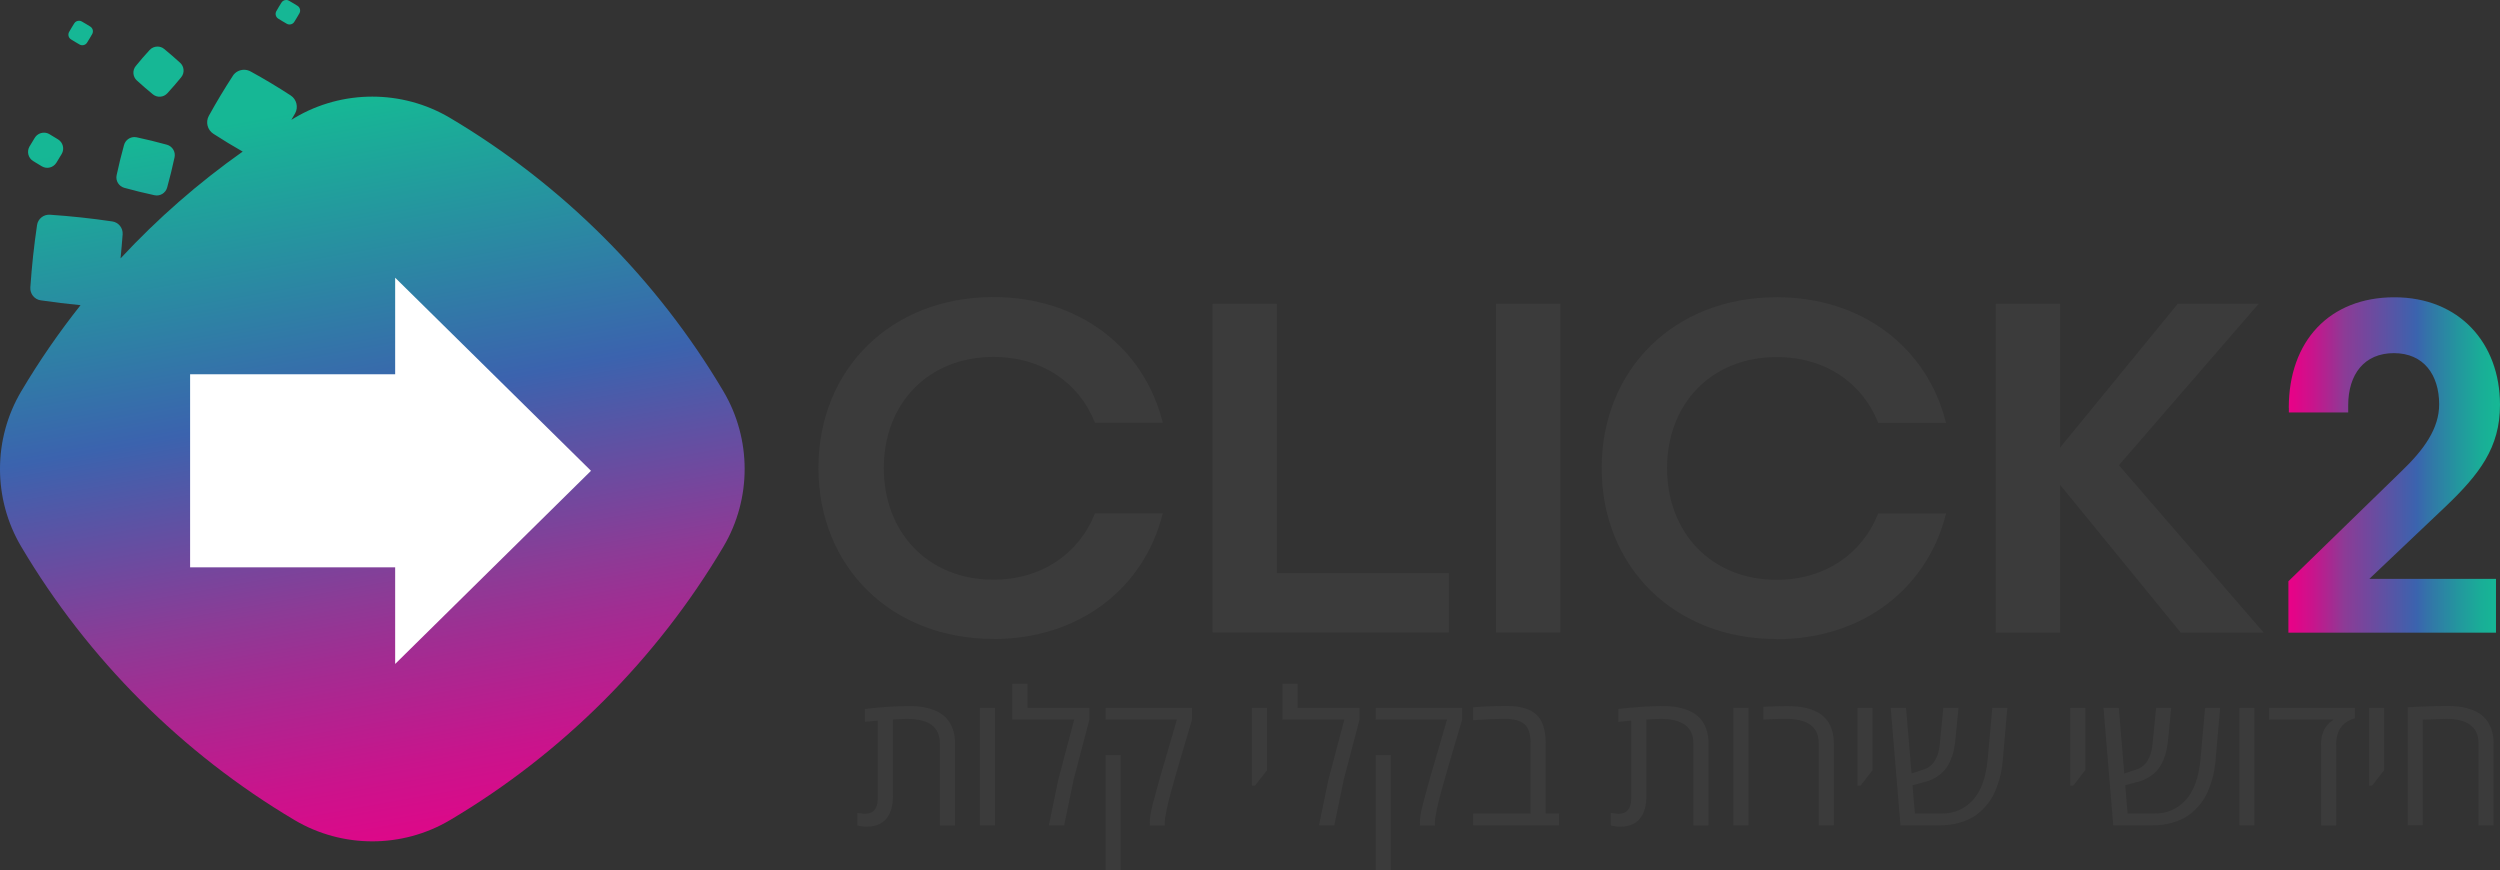 <svg xmlns="http://www.w3.org/2000/svg" xmlns:xlink="http://www.w3.org/1999/xlink" viewBox="0 0 336.13 117.01"><rect x="0" y="0" width="336.13" height="117.01" fill="#333333" stroke="none"/><defs><style>.h{fill:url(#e);}.i{fill:url(#g);}.j{fill:none;}.k{fill:#fff;}.l{fill:#3b3b3b;}.m{clip-path:url(#f);}.n{clip-path:url(#d);}</style><clipPath id="d"><path class="j" d="M16.68,19.48c-.38,1.38-.7,2.68-1,4.08-.16,.74,.29,1.48,1.02,1.69,1.38,.38,2.68,.7,4.08,1,.74,.16,1.48-.29,1.69-1.02,.38-1.38,.7-2.68,1-4.08,.16-.74-.29-1.48-1.02-1.69-1.38-.38-2.68-.7-4.08-1-.1-.02-.2-.03-.3-.03-.63,0-1.21,.42-1.39,1.06m-12-.97c-.25,.4-.48,.79-.72,1.19-.38,.67-.17,1.53,.49,1.94,.4,.25,.79,.48,1.19,.72,.67,.39,1.53,.17,1.94-.49,.25-.4,.48-.79,.72-1.19,.39-.67,.17-1.53-.48-1.94-.4-.25-.79-.48-1.19-.72-.22-.13-.47-.19-.72-.19-.48,0-.95,.24-1.23,.68M31.31,10.19c-1.16,1.79-2.19,3.5-3.23,5.38-.46,.83-.2,1.89,.6,2.41,1.32,.86,2.62,1.64,3.95,2.4-5.96,4.21-11.46,9.02-16.42,14.36,.1-1.06,.2-2.12,.28-3.23,.06-.86-.55-1.62-1.4-1.74-2.86-.42-5.48-.7-8.37-.9-.86-.06-1.62,.55-1.74,1.4-.42,2.86-.7,5.48-.9,8.37-.06,.86,.55,1.62,1.4,1.74,1.84,.27,3.58,.48,5.35,.65-2.91,3.67-5.58,7.54-7.98,11.59-3.8,6.42-3.8,14.45,0,20.87,8.95,15.12,21.66,27.82,36.77,36.78,6.42,3.8,14.46,3.8,20.87,0,15.12-8.95,27.82-21.66,36.78-36.78,3.8-6.42,3.8-14.45,0-20.87-8.95-15.12-21.66-27.82-36.78-36.78-6.42-3.8-14.46-3.8-20.87,0-.15,.09-.3,.19-.45,.28,.17-.3,.34-.58,.51-.88,.46-.83,.2-1.89-.6-2.41-1.79-1.16-3.5-2.19-5.38-3.22-.28-.15-.58-.23-.88-.23-.6,0-1.18,.29-1.53,.83m-11.17-3.49c-.65,.71-1.25,1.4-1.86,2.15-.48,.58-.42,1.44,.14,1.95,.71,.65,1.41,1.25,2.15,1.86,.58,.48,1.44,.42,1.95-.14,.65-.71,1.25-1.4,1.86-2.15,.48-.58,.42-1.44-.14-1.95-.71-.65-1.41-1.25-2.15-1.86-.26-.22-.58-.32-.9-.32-.39,0-.77,.16-1.05,.46M9.99,3.13c-.25,.39-.47,.77-.7,1.17-.19,.34-.08,.78,.25,.99,.39,.25,.77,.47,1.17,.7,.34,.19,.78,.08,.99-.25,.25-.39,.47-.77,.7-1.17,.19-.34,.08-.78-.25-.99-.39-.25-.77-.47-1.17-.7-.11-.06-.24-.09-.36-.09-.25,0-.49,.12-.63,.34M38.48,0c-.25,0-.49,.12-.63,.34-.25,.39-.47,.77-.7,1.17-.19,.34-.08,.78,.25,.99,.39,.25,.77,.47,1.17,.7,.34,.19,.78,.08,.99-.25,.25-.39,.47-.77,.7-1.17,.19-.34,.08-.78-.25-.99-.39-.25-.77-.47-1.17-.7-.11-.06-.24-.1-.36-.1h0Z"></path></clipPath><linearGradient id="e" x1="-144.64" y1="452.27" x2="-143.64" y2="452.27" gradientTransform="translate(58301.03 -18507.78) rotate(-90) scale(128.8 -128.8)" gradientUnits="userSpaceOnUse"><stop offset="0" stop-color="#ec0087"></stop><stop offset=".06" stop-color="#e20588"></stop><stop offset=".15" stop-color="#c9148c"></stop><stop offset=".27" stop-color="#a12d92"></stop><stop offset=".33" stop-color="#8c3b96"></stop><stop offset=".53" stop-color="#3b63ae"></stop><stop offset=".84" stop-color="#16b795"></stop><stop offset="1" stop-color="#16b795"></stop></linearGradient><clipPath id="f"><path class="j" d="M307.74,54.85v.61h7.98v-.95c0-4.19,2.16-7.03,6.15-7.03s6.08,2.91,6.08,6.89c0,3.24-2.03,6.08-5.07,8.99l-15.21,14.8v6.9h27.92v-7.23h-17.03l10.27-9.74c4.53-4.33,7.3-7.91,7.3-13.65,0-8.32-5.48-14.47-14.2-14.47s-14.2,5.88-14.2,14.87"></path></clipPath><linearGradient id="g" x1="-141.85" y1="466.48" x2="-140.85" y2="466.48" gradientTransform="translate(4344.25 13337.07) scale(28.46 -28.46)" gradientUnits="userSpaceOnUse"><stop offset="0" stop-color="#ec0087"></stop><stop offset=".05" stop-color="#e20588"></stop><stop offset=".13" stop-color="#c9148c"></stop><stop offset=".23" stop-color="#a12d92"></stop><stop offset=".28" stop-color="#8c3b96"></stop><stop offset=".62" stop-color="#3b63ae"></stop><stop offset=".67" stop-color="#3472a9"></stop><stop offset=".82" stop-color="#23979e"></stop><stop offset=".93" stop-color="#19ae97"></stop><stop offset="1" stop-color="#16b795"></stop></linearGradient></defs><g id="a"></g><g id="b"><g id="c"><g class="n"><rect class="h" x="-10.08" y="-7.99" width="120.28" height="130.04" transform="translate(-9.14 9.56) rotate(-10)"></rect></g><polygon class="k" points="79.46 63.3 53.13 37.34 53.13 50.32 25.56 50.32 25.56 76.28 53.13 76.28 53.13 89.27 79.46 63.3"></polygon><g class="m"><rect class="i" x="307.68" y="39.98" width="28.46" height="45.08"></rect></g><path class="l" d="M268.34,85.06h8.65v-19.87l16.22,19.87h11.15l-19.47-22.51,18.79-21.7h-10.88l-15.82,19.33v-19.33h-8.65v44.21Zm-29.47,.88c11.56,0,20.28-6.83,22.78-16.9h-9.12c-2.1,5.34-7.1,8.92-13.65,8.92-8.79,0-14.74-6.35-14.74-15.01s5.95-14.94,14.74-14.94c6.56,0,11.56,3.51,13.65,8.85h9.12c-2.5-10.07-11.22-16.9-22.78-16.9-13.79,0-23.52,9.73-23.52,22.98s9.73,22.98,23.52,22.98m-37.72-.88h8.65V40.85h-8.65v44.21Zm-38.12,0h31.77v-7.98h-23.12V40.85h-8.65v44.21Zm-29.47,.88c11.56,0,20.28-6.83,22.78-16.9h-9.12c-2.1,5.34-7.1,8.92-13.65,8.92-8.79,0-14.74-6.35-14.74-15.01s5.95-14.94,14.74-14.94c6.56,0,11.56,3.51,13.65,8.85h9.12c-2.5-10.07-11.22-16.9-22.78-16.9-13.79,0-23.52,9.73-23.52,22.98s9.73,22.98,23.52,22.98"></path><path class="l" d="M325.75,110.97v-14.21l3.1-.11c2.92,0,4.39,1.09,4.39,3.27v11.05h2.03v-11.02c0-.73-.1-1.38-.31-1.95-.39-1.1-1.11-1.89-2.16-2.38-1-.47-2.22-.7-3.67-.7-1.71,0-3.51,.06-5.41,.18v15.86h2.03Zm-6.82-5.34l1.62-2.08v-8.38h-2.03v10.46h.42Zm-13.84-10.46v1.58h8.65v.06l-.17,.09c-.27,.14-.57,.44-.91,.92-.16,.23-.3,.54-.42,.95-.12,.4-.17,.85-.17,1.33v10.88h2.03v-10.88c0-1.87,.84-3.05,2.52-3.53v-1.4h-11.54Zm-1.98,0h-2.03v15.8h2.03v-15.8Zm-17.05,14.22l-.32-3.81,1.59-.43c.62-.15,1.17-.38,1.64-.69,.47-.3,.86-.63,1.15-.99,.29-.36,.54-.78,.74-1.26,.2-.48,.35-.94,.44-1.39,.09-.45,.16-.95,.22-1.5l.4-4.15h-2.03l-.48,4.89c-.19,1.86-.91,3-2.17,3.4l-1.63,.54-.73-8.83h-2.06l1.31,15.8h5.24c.96,0,1.84-.11,2.64-.34,.8-.22,1.48-.52,2.04-.88,.55-.36,1.05-.8,1.5-1.31,.45-.51,.8-1.03,1.07-1.55,.27-.52,.53-1.19,.78-2.01,.25-.82,.42-1.76,.5-2.82l.6-6.88h-2.02l-.62,6.88c-.23,2.48-.9,4.32-2,5.52-1.11,1.2-2.49,1.8-4.16,1.8h-3.65Zm-7.31-3.76l1.62-2.08v-8.38h-2.03v10.46h.42Zm-21.29,3.76l-.32-3.81,1.59-.43c.62-.15,1.17-.38,1.64-.69,.47-.3,.86-.63,1.15-.99,.29-.36,.54-.78,.74-1.26,.2-.48,.35-.94,.44-1.39,.09-.45,.16-.95,.22-1.5l.4-4.15h-2.03l-.48,4.89c-.19,1.86-.91,3-2.17,3.4l-1.63,.54-.74-8.83h-2.06l1.31,15.8h5.24c.96,0,1.84-.11,2.64-.34,.8-.22,1.48-.52,2.04-.88,.55-.36,1.05-.8,1.5-1.31,.45-.51,.8-1.03,1.07-1.55,.27-.52,.53-1.19,.78-2.01,.25-.82,.42-1.76,.5-2.82l.6-6.88h-2.02l-.62,6.88c-.23,2.48-.9,4.32-2,5.52-1.11,1.2-2.49,1.8-4.16,1.8h-3.65Zm-7.31-3.76l1.62-2.08v-8.38h-2.03v10.46h.42Zm-13.07-8.89c1.16-.06,2.18-.09,3.06-.09,2.92,0,4.39,1.09,4.39,3.27v11.05h2.03v-11.02c0-1.43-.38-2.56-1.14-3.38-.36-.38-.8-.7-1.32-.94-.52-.25-1.08-.42-1.68-.53-.6-.11-1.35-.16-2.26-.16s-1.93,.03-3.07,.09v1.73Zm-1.99-1.57h-2.03v15.8h2.03v-15.8Zm-14.61,14.9c.59-.72,.88-1.72,.88-3.01v-10.33c.93-.05,1.58-.07,1.94-.07,2.91,0,4.37,1.09,4.37,3.27v11.05h2.05v-11.02c0-.73-.1-1.38-.31-1.95-.39-1.1-1.11-1.89-2.16-2.38-1-.47-2.22-.7-3.68-.7-1.71,0-3.7,.13-5.98,.39v1.73l1.73-.16v10.45c0,1.39-.58,2.08-1.75,2.08-.07,0-.4-.04-.99-.12v1.68c.46,.12,.87,.17,1.23,.17,1.19,0,2.08-.36,2.67-1.08m-22.4-13.23l.62-.05c1.14-.09,2.35-.14,3.61-.14,1.18,0,2.06,.23,2.63,.69,.57,.46,.85,1.32,.85,2.58v9.47h-7.72v1.58h11.55v-1.58h-1.8v-9.44c0-1.82-.42-3.11-1.26-3.88-.84-.76-2.14-1.15-3.9-1.15s-3.29,.06-4.59,.18v1.73Zm-11.09,4.69h-2.02v15.48h2.02v-15.48Zm6.2,7.25c.09-.4,.18-.78,.27-1.15,.09-.37,.2-.8,.34-1.3,.14-.5,.28-1,.42-1.48,.14-.49,.31-1.1,.53-1.86l1.84-6.25v-1.57h-11.62v1.57h9.59l-1.75,6c-.37,1.22-.67,2.28-.91,3.19-.12,.44-.32,1.17-.59,2.2-.27,1.02-.4,1.84-.4,2.43v.42h2.02v-.42c0-.38,.09-.98,.27-1.78m-18.74-16.84h-2.03v4.81h8.32l-2.14,8.08-1.27,6.14h2.06l1.27-6.14,2.12-8.08v-1.58h-8.32v-3.23Zm-5.72,13.69l1.62-2.08v-8.38h-2.03v10.46h.42Zm-18.07-4.1h-2.02v15.48h2.02v-15.48Zm6.2,7.25c.09-.4,.18-.78,.27-1.15,.09-.37,.2-.8,.34-1.3,.14-.5,.28-1,.42-1.48,.14-.49,.31-1.1,.53-1.86l1.84-6.25v-1.57h-11.62v1.57h9.59l-1.75,6c-.37,1.22-.67,2.28-.91,3.19-.12,.44-.32,1.17-.59,2.2-.27,1.02-.4,1.84-.4,2.43v.42h2.02v-.42c0-.38,.09-.98,.27-1.78m-18.74-16.84h-2.03v4.81h8.32l-2.14,8.08-1.27,6.14h2.06l1.27-6.14,2.12-8.08v-1.58h-8.32v-3.23Zm-4.35,3.23h-2.03v15.8h2.03v-15.8Zm-14.61,14.9c.59-.72,.88-1.72,.88-3.01v-10.33c.93-.05,1.58-.07,1.93-.07,2.92,0,4.37,1.09,4.37,3.27v11.05h2.05v-11.02c0-.73-.1-1.38-.31-1.95-.39-1.1-1.11-1.89-2.16-2.38-1-.47-2.22-.7-3.67-.7-1.71,0-3.7,.13-5.98,.39v1.73l1.73-.16v10.45c0,1.39-.58,2.08-1.75,2.08-.06,0-.4-.04-.99-.12v1.68c.46,.12,.86,.17,1.22,.17,1.19,0,2.08-.36,2.67-1.08"></path><rect class="j" width="336.13" height="117.01"></rect></g></g></svg>